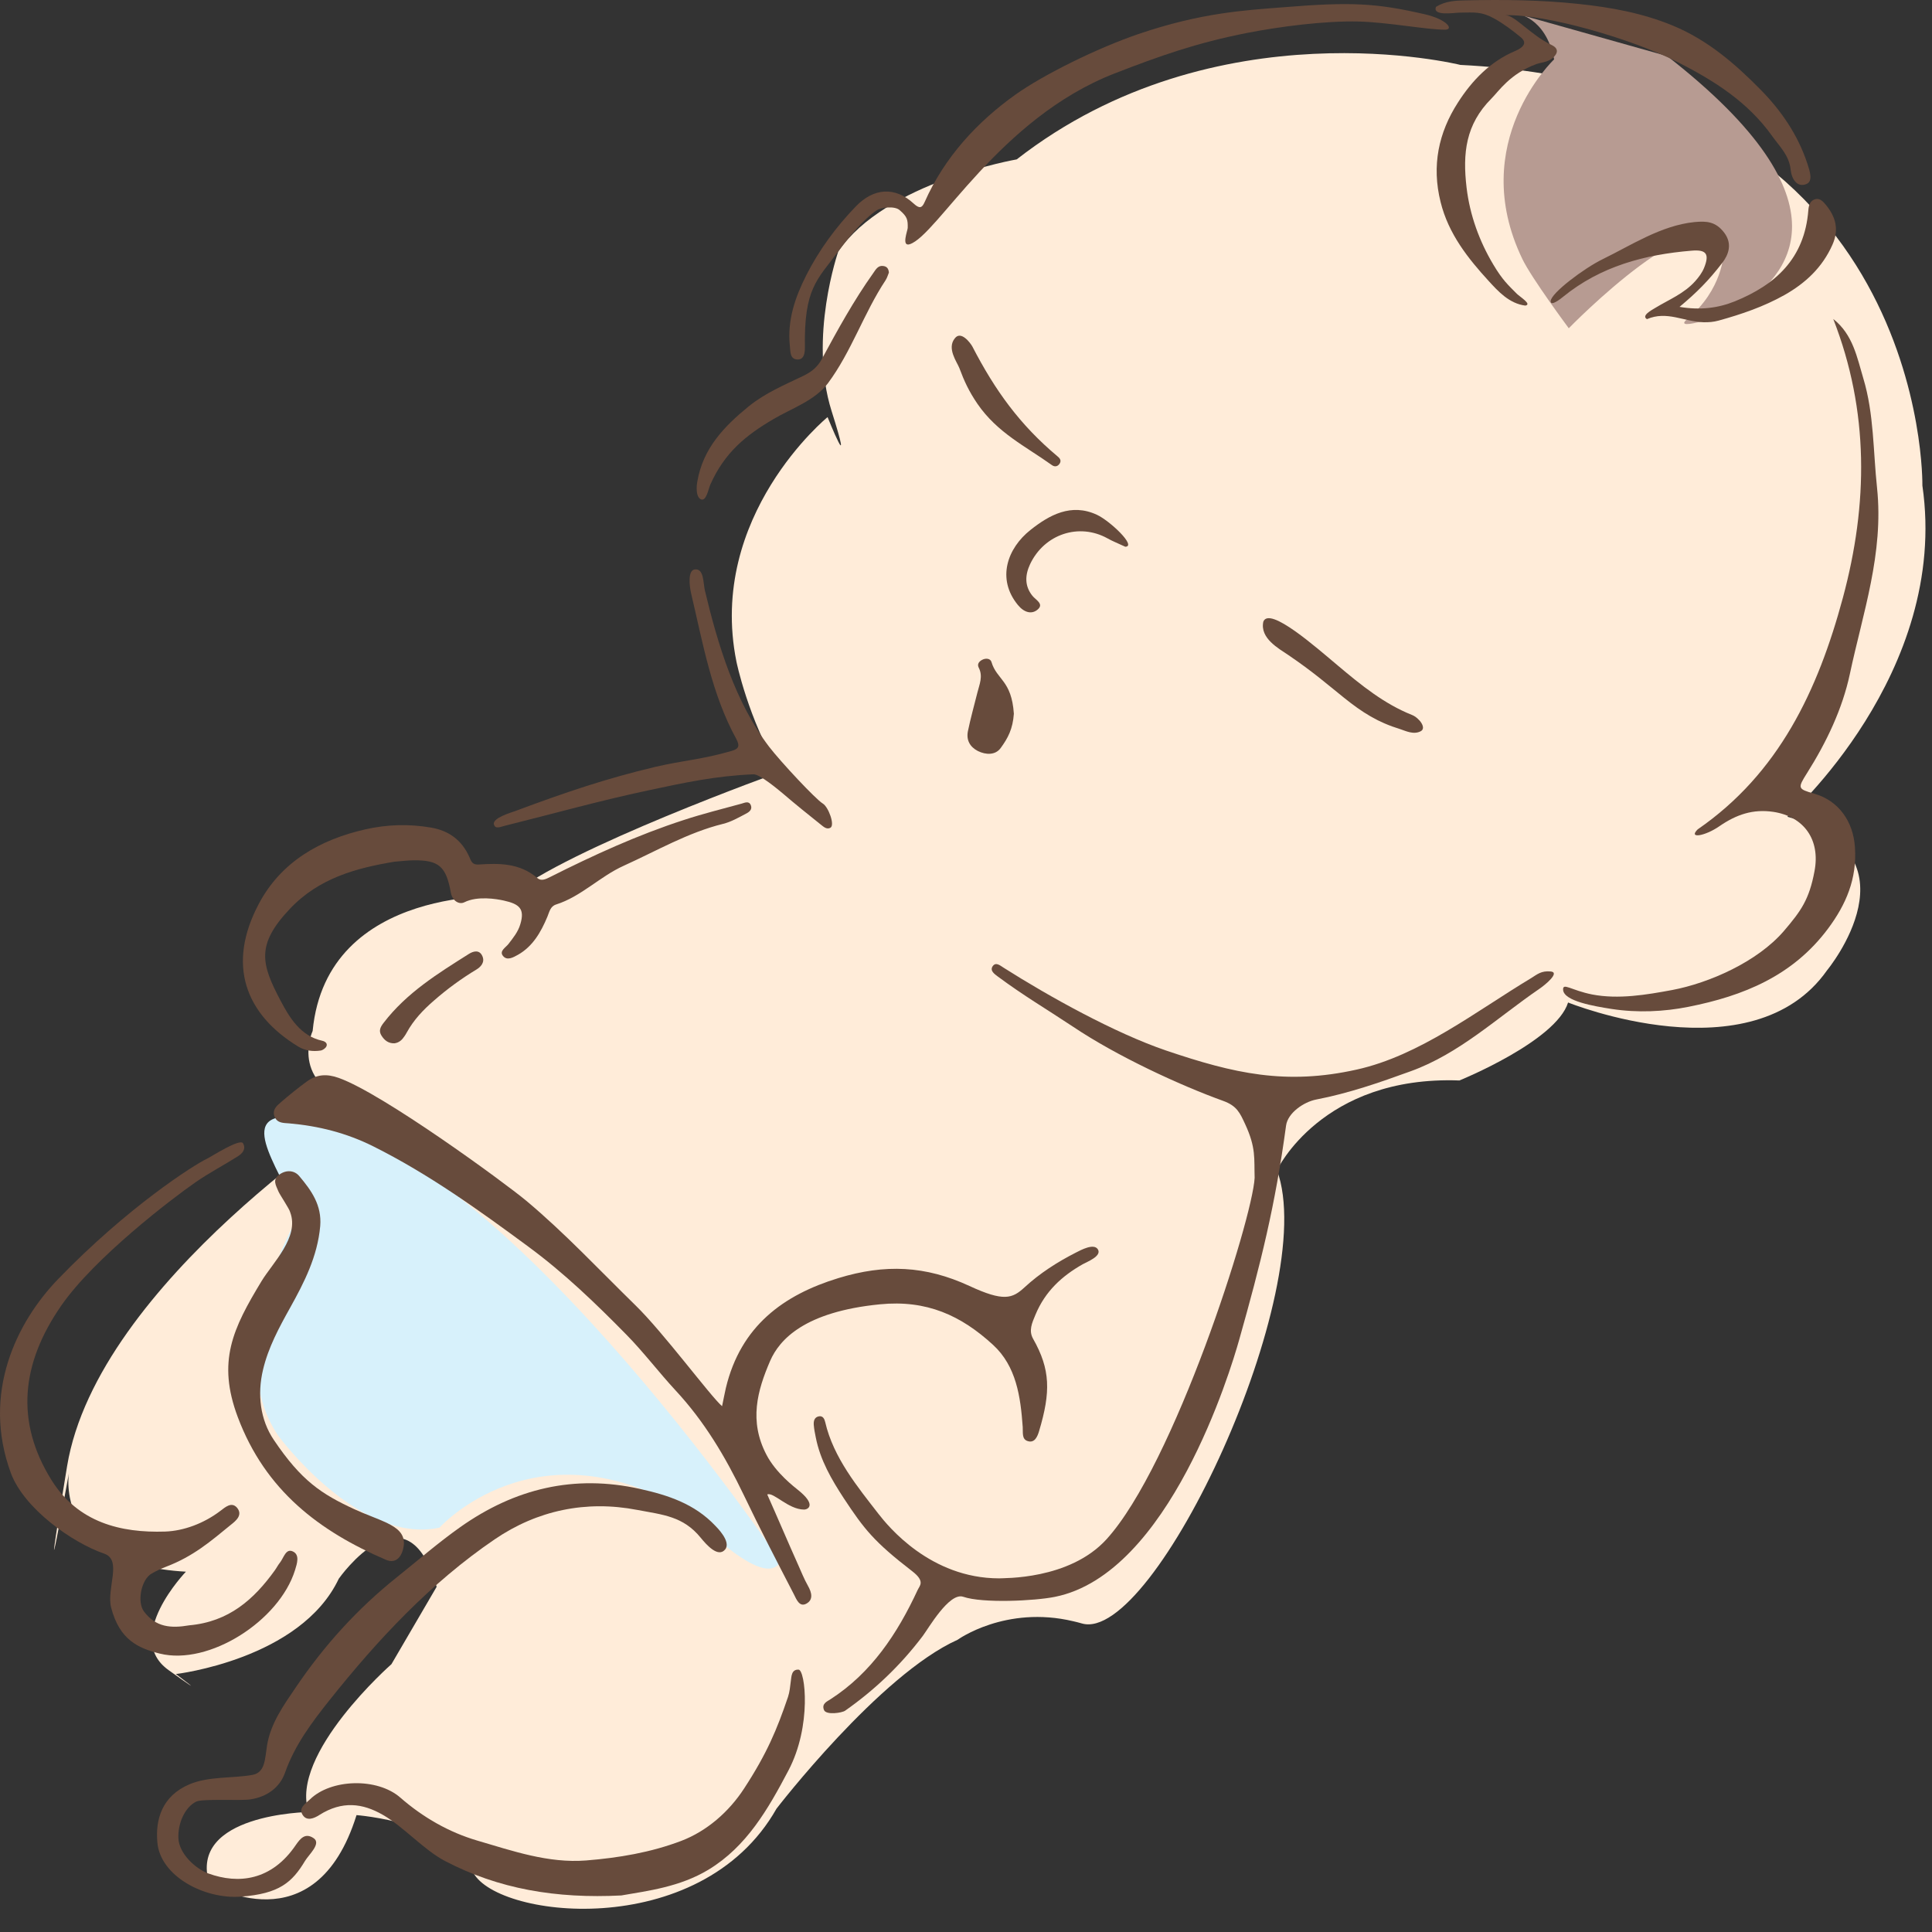 <?xml version="1.0" encoding="UTF-8" standalone="no"?>
<!DOCTYPE svg PUBLIC "-//W3C//DTD SVG 1.1//EN" "http://www.w3.org/Graphics/SVG/1.1/DTD/svg11.dtd">
<svg width="100%" height="100%" viewBox="0 0 59 59" version="1.1" xmlns="http://www.w3.org/2000/svg" xmlns:xlink="http://www.w3.org/1999/xlink" xml:space="preserve" xmlns:serif="http://www.serif.com/" style="fill-rule:evenodd;clip-rule:evenodd;stroke-linejoin:round;stroke-miterlimit:2;">
    <rect x="0" y="0" width="59" height="59" fill="#333333" stroke="none"/>
    <g transform="matrix(1,0,0,1,-167.718,-401.784)">
        <g transform="matrix(1,0,0,1,-425,38.5)">
            <g transform="matrix(0.754,0,0,0.754,592.718,363.284)">
                <g id="圖層-1" serif:id="圖層 1">
                    <g transform="matrix(1,0,0,1,59.147,76.43)">
                        <path d="M0,-73.801C0,-73.801 -9.889,-76.269 -17.969,-69.974C-17.969,-69.974 -23.277,-69.059 -25.195,-66.247C-25.195,-66.247 -26.408,-62.762 -25.467,-59.785C-24.525,-56.803 -25.629,-59.536 -25.629,-59.536C-25.629,-59.536 -30.512,-55.539 -29.32,-49.632C-29.32,-49.632 -28.855,-47.337 -27.561,-45.161C-27.561,-45.161 -36.195,-42.063 -38.504,-40.137C-38.504,-40.137 -45.912,-40.637 -46.484,-34.675C-46.484,-34.675 -47.602,-32.282 -44.135,-31.55C-44.135,-31.55 -55.195,-24.522 -56.43,-17.046C-57.662,-9.579 -56.354,-16.774 -56.354,-16.774C-56.354,-16.774 -57,-13.073 -51.617,-12.774C-51.617,-12.774 -54.18,-10.116 -52.32,-8.788C-50.461,-7.46 -52.025,-8.628 -52.025,-8.628C-52.025,-8.628 -46.973,-9.216 -45.426,-12.489C-45.426,-12.489 -42.666,-16.428 -41.463,-12.161L-43.293,-9.028C-43.293,-9.028 -47.434,-5.384 -46.648,-3.04C-46.648,-3.04 -51.553,-2.971 -50.666,-0.128C-50.666,-0.128 -46.385,2.468 -44.707,-2.915C-44.707,-2.915 -40.799,-2.616 -40.023,-0.678C-39.248,1.257 -30.799,2.298 -27.697,-3.176C-27.697,-3.176 -23.525,-8.598 -20.363,-10.016C-20.363,-10.016 -18.424,-11.421 -15.674,-10.766C-15.563,-10.741 -15.451,-10.712 -15.332,-10.678C-12.404,-9.815 -5.643,-24.221 -7.428,-29.036C-7.428,-29.036 -5.621,-32.876 -0.037,-32.669C-0.037,-32.669 3.875,-34.257 4.363,-35.827C4.363,-35.827 11.824,-32.809 14.855,-37.135C14.855,-37.135 18.76,-41.854 13.244,-43.35C13.244,-43.35 19.816,-49.167 18.713,-56.764C18.713,-56.764 18.992,-72.85 0,-73.801" style="fill:rgb(255,236,217);"/>
                    </g>
                    <g transform="matrix(1,0,0,1,11.754,64.407)">
                        <path d="M0,-19.171C-2.309,-19.275 -0.158,-16.747 0.305,-15.105C0.305,-15.105 -2.855,-9.771 -0.49,-6.265C-0.49,-6.265 2.766,-1.823 6.045,-2.534C6.045,-2.534 9.99,-6.927 16.166,-3.134C16.166,-3.134 19.229,0.104 19.852,-1.173C19.852,-1.173 7.959,-18.817 0,-19.171" style="fill:rgb(215,241,251);"/>
                    </g>
                    <g transform="matrix(1,0,0,1,61.409,13.47)">
                        <path d="M0,-12.919C0,-12.919 1.189,-12.808 1.535,-11.065C1.535,-11.065 -2.027,-7.698 0.25,-2.978C0.623,-2.202 2.129,-0.175 2.129,-0.175C2.129,-0.175 7.732,-5.928 8.4,-3.211C8.4,-3.211 8.371,-1.74 6.918,-0.537C6.271,0 8.574,-0.731 9.031,-1.02C10.963,-2.241 13.779,-5.224 6.115,-11.198" style="fill:rgb(183,155,146);"/>
                    </g>
                    <g transform="matrix(1,0,0,1,62.012,68.803)">
                        <path d="M0,-29.186C-2.24,-27.84 -4.506,-26.051 -7.064,-25.483C-9.932,-24.844 -12.033,-25.323 -14.781,-26.254C-16.844,-26.956 -19.506,-28.43 -21.365,-29.61C-21.506,-29.698 -21.676,-29.854 -21.807,-29.67C-21.934,-29.481 -21.719,-29.346 -21.604,-29.256C-20.521,-28.454 -19.687,-27.973 -18.539,-27.211C-16.771,-26.026 -14.232,-24.85 -12.471,-24.215C-11.916,-24.014 -11.795,-23.735 -11.576,-23.262C-11.137,-22.311 -11.221,-21.885 -11.197,-21.098C-11.285,-19.416 -14.457,-9.469 -17.199,-6.457C-18.705,-4.805 -21.387,-4.893 -21.545,-4.877C-24.334,-4.877 -26.049,-6.997 -26.426,-7.481C-27.264,-8.563 -28.258,-9.76 -28.59,-11.207C-28.619,-11.329 -28.68,-11.467 -28.842,-11.44C-29.029,-11.407 -29.064,-11.249 -29.053,-11.092C-29.039,-10.918 -29.006,-10.749 -28.971,-10.582C-28.791,-9.666 -28.334,-8.883 -27.842,-8.129C-27.012,-6.87 -26.615,-6.36 -25.057,-5.159C-24.529,-4.749 -24.768,-4.579 -24.844,-4.409C-25.672,-2.625 -26.725,-1.045 -28.375,0.019C-28.52,0.113 -28.746,0.201 -28.637,0.46C-28.545,0.668 -27.912,0.574 -27.781,0.482C-26.592,-0.354 -25.545,-1.344 -24.639,-2.543C-24.418,-2.834 -23.566,-4.325 -23,-4.131C-22.215,-3.86 -20.104,-3.963 -19.291,-4.127C-14.65,-5.049 -12.164,-13.327 -11.828,-14.522C-10.947,-17.637 -10.363,-19.973 -9.924,-23.217C-9.852,-23.735 -9.199,-24.174 -8.705,-24.27C-7.393,-24.522 -6.131,-24.959 -4.879,-25.415C-2.904,-26.127 -1.373,-27.584 0.33,-28.75C0.574,-28.915 1.186,-29.42 0.793,-29.457C0.408,-29.493 0.246,-29.338 0,-29.186" style="fill:rgb(103,75,60);"/>
                    </g>
                    <g transform="matrix(1,0,0,1,32.561,47.441)">
                        <path d="M0,13.699C0.176,13.699 0.514,13.504 -0.244,12.902C-0.373,12.795 -1.133,12.224 -1.52,11.476C-2.232,10.111 -1.889,8.885 -1.369,7.678C-0.994,6.816 0.021,5.687 3.078,5.386C4.969,5.199 6.361,5.836 7.658,7.027C8.602,7.894 8.773,9.125 8.861,10.355C8.877,10.568 8.814,10.845 9.057,10.924C9.348,11.023 9.461,10.732 9.525,10.517C9.998,8.935 9.986,8.027 9.283,6.785C9.094,6.453 9.236,6.144 9.377,5.808C9.77,4.861 10.447,4.24 11.295,3.761C11.463,3.666 12.072,3.435 11.906,3.162C11.746,2.898 11.219,3.187 11.014,3.291C10.266,3.672 9.551,4.129 8.932,4.701C8.441,5.152 8.094,5.289 6.701,4.642C4.922,3.82 3.287,3.746 1.396,4.324C-0.828,5.004 -2.559,6.263 -3.162,8.773C-3.213,8.996 -3.254,9.22 -3.316,9.513C-3.797,9.095 -5.686,6.533 -6.83,5.42C-8.291,3.992 -9.684,2.5 -11.242,1.195C-12.141,0.447 -17.053,-3.147 -18.84,-3.783C-19.33,-3.959 -19.734,-3.928 -20.133,-3.639C-20.49,-3.377 -20.836,-3.1 -21.172,-2.809C-21.344,-2.662 -21.555,-2.494 -21.437,-2.207C-21.324,-1.94 -21.072,-1.963 -20.844,-1.942C-19.658,-1.838 -18.533,-1.557 -17.439,-1.01C-15.203,0.107 -13.176,1.564 -11.164,3.049C-9.729,4.103 -8.438,5.345 -7.187,6.619C-6.492,7.326 -5.875,8.144 -5.203,8.869C-4.031,10.129 -3.18,11.564 -2.439,13.105C-1.789,14.467 -1.094,15.801 -0.404,17.137C-0.305,17.334 -0.182,17.658 0.092,17.513C0.383,17.359 0.324,17.07 0.162,16.787C0.004,16.508 -0.115,16.203 -0.248,15.908C-0.631,15.056 -1.102,13.945 -1.486,13.088C-1.24,12.974 -0.639,13.693 0,13.699" style="fill:rgb(103,75,60);"/>
                    </g>
                    <g transform="matrix(1,0,0,1,11.95,49.973)">
                        <path d="M0,13.617C0.082,13.351 0.199,12.996 -0.09,12.863C-0.373,12.73 -0.457,13.119 -0.607,13.31C-0.687,13.408 -0.744,13.523 -0.82,13.629C-1.666,14.806 -2.68,15.711 -4.283,15.855C-5.031,15.984 -5.637,15.933 -6.115,15.301C-6.412,14.908 -6.23,13.986 -5.799,13.754C-5.619,13.65 -5.422,13.558 -5.238,13.488C-4.111,13.06 -3.41,12.445 -2.594,11.779C-2.396,11.623 -2.1,11.383 -2.355,11.086C-2.572,10.844 -2.822,11.066 -3.023,11.219C-3.689,11.728 -4.514,12.033 -5.262,12.058C-7.053,12.117 -8.791,11.695 -9.865,9.971C-11.33,7.619 -11.107,5.26 -9.459,2.892C-8.119,0.967 -5.002,-1.416 -4.033,-2.088C-3.477,-2.473 -2.889,-2.779 -2.324,-3.135C-2.129,-3.256 -1.975,-3.436 -2.107,-3.668C-2.232,-3.879 -3.389,-3.127 -3.559,-3.047C-4.107,-2.787 -6.785,-1.08 -9.598,1.834C-11.285,3.582 -12.695,6.457 -11.512,9.683C-10.977,11.131 -9.02,12.51 -7.734,12.951C-6.982,13.209 -7.65,14.361 -7.447,15.144C-7.105,16.449 -6.348,16.783 -5.48,17C-3.488,17.496 -0.639,15.678 0,13.617" style="fill:rgb(103,75,60);"/>
                    </g>
                    <g transform="matrix(1,0,0,1,11.981,61.911)">
                        <path d="M0,12.815C-0.982,14.262 -2.324,14.409 -3.539,13.969C-4.064,13.778 -4.732,13.163 -4.756,12.536C-4.779,11.93 -4.492,11.282 -4.033,11.057C-3.777,10.93 -2.217,11.032 -1.826,10.965C-1.178,10.862 -0.656,10.501 -0.437,9.887C-0.041,8.764 0.643,7.858 1.359,6.956C3.326,4.487 5.467,2.196 8.053,0.436C9.781,-0.742 11.756,-1.156 13.828,-0.757C14.859,-0.56 15.688,-0.507 16.402,0.374C16.633,0.657 17.109,1.198 17.393,0.84C17.641,0.518 17.033,-0.068 16.992,-0.113C16.145,-1.009 15.068,-1.357 13.93,-1.609C11.273,-2.201 8.873,-1.624 6.66,-0.06C5.77,0.569 4.945,1.288 4.098,1.965C2.496,3.245 1.148,4.731 0,6.43C-0.488,7.149 -1.014,7.874 -1.164,8.772C-1.254,9.329 -1.232,9.883 -1.766,9.977C-2.555,10.118 -3.52,10.026 -4.303,10.354C-5.424,10.829 -5.693,11.786 -5.607,12.713C-5.488,14.075 -3.709,15.016 -2.232,14.907C-0.662,14.792 -0.146,14.323 0.375,13.456C0.527,13.202 1.043,12.753 0.721,12.538C0.375,12.303 0.176,12.563 0,12.815" style="fill:rgb(103,75,60);"/>
                    </g>
                    <g transform="matrix(1,0,0,1,74.922,26.646)">
                        <path d="M0,0.653C0.525,-1.818 1.379,-4.237 1.102,-6.882C0.943,-8.365 0.979,-9.883 0.547,-11.316C0.293,-12.163 0.129,-13.096 -0.672,-13.727C0.787,-9.992 0.74,-6.227 -0.283,-2.431C-1.293,1.317 -2.875,4.678 -6.164,6.946C-6.557,7.337 -5.865,7.219 -5.289,6.821C-4.598,6.344 -3.924,6.112 -3.092,6.237C-1.857,6.428 -1.187,7.364 -1.432,8.641C-1.645,9.786 -1.979,10.251 -2.67,11.059C-3.746,12.313 -5.705,13.169 -7.189,13.45C-8.238,13.645 -9.369,13.837 -10.436,13.632C-11.293,13.462 -11.635,13.135 -11.613,13.448C-11.576,13.905 -10.352,14.108 -9.645,14.219C-8.598,14.38 -7.525,14.329 -6.543,14.133C-4.307,13.69 -2.311,12.88 -0.881,10.962C-0.16,9.993 0.293,8.956 0.207,7.676C0.139,6.626 -0.449,5.782 -1.445,5.499C-2.109,5.307 -2.127,5.286 -1.73,4.659C-0.949,3.421 -0.301,2.065 0,0.653" style="fill:rgb(103,75,60);"/>
                    </g>
                    <g transform="matrix(1,0,0,1,32.293,0.085)">
                        <path d="M0,14.475C0.283,14.49 0.309,14.18 0.307,13.985C0.268,11.601 0.795,11.256 1.658,10.098C2.072,9.537 2.688,8.784 3.217,8.432C3.396,8.312 3.941,8.249 4.141,8.423C4.449,8.689 4.479,8.806 4.471,9.147C4.467,9.254 4.205,9.92 4.555,9.806C5.672,9.439 8.166,4.71 12.85,2.89C14.676,2.182 16.16,1.652 18.227,1.247C19.562,0.986 21.365,0.757 22.703,0.786C23.893,0.811 25.449,1.114 26.223,1.118C26.605,1.124 26.33,0.701 25.402,0.49C23.453,0.042 22.428,-0.015 19.701,0.208C18.15,0.331 16.385,0.418 13.809,1.296C12.158,1.86 9.979,2.932 8.824,3.755C7.295,4.846 5.965,6.272 5.156,8.1C5.047,8.35 4.943,8.373 4.709,8.157C3.957,7.462 3.09,7.528 2.375,8.27C1.574,9.098 0.889,10.026 0.363,11.062C-0.084,11.945 -0.412,12.883 -0.303,13.921C-0.277,14.152 -0.305,14.46 0,14.475" style="fill:rgb(103,75,60);"/>
                    </g>
                    <g transform="matrix(1,0,0,1,32.344,76.892)">
                        <path d="M0,-9.269C-0.291,-9.281 -0.287,-8.999 -0.316,-8.792C-0.344,-8.578 -0.359,-8.371 -0.43,-8.158C-0.875,-6.849 -1.279,-5.876 -2.203,-4.46C-2.822,-3.505 -3.721,-2.726 -4.752,-2.333C-5.99,-1.863 -7.287,-1.646 -8.607,-1.54C-10.131,-1.419 -11.586,-1.927 -13.02,-2.347C-14.152,-2.681 -15.203,-3.277 -16.129,-4.085C-17.066,-4.906 -18.947,-4.845 -19.793,-4.011C-19.963,-3.845 -20.271,-3.669 -20.084,-3.38C-19.918,-3.123 -19.625,-3.242 -19.412,-3.38C-18.48,-3.97 -17.656,-3.855 -16.846,-3.392C-15.988,-2.902 -15.188,-1.974 -14.318,-1.517C-12.148,-0.382 -9.814,0.012 -7.178,-0.123C-6.117,-0.308 -4.811,-0.464 -3.645,-1.169C-2.104,-2.105 -1.236,-3.617 -0.412,-5.183C0.545,-6.998 0.268,-9.255 0,-9.269" style="fill:rgb(103,75,60);"/>
                    </g>
                    <g transform="matrix(1,0,0,1,12.081,32.627)">
                        <path d="M0,9.762C0.283,9.932 0.592,9.969 0.906,9.922C0.996,9.907 1.111,9.826 1.143,9.744C1.191,9.623 1.076,9.549 0.973,9.526C0.094,9.336 -0.357,8.588 -0.723,7.891C-1.506,6.407 -1.713,5.637 -0.342,4.184C0.848,2.924 2.377,2.528 3.891,2.274C4.199,2.25 4.432,2.219 4.66,2.217C5.693,2.205 5.988,2.459 6.18,3.53C6.24,3.86 6.516,4.024 6.727,3.916C7.262,3.649 8.039,3.785 8.318,3.846C8.957,3.987 9.178,4.18 8.996,4.795C8.904,5.116 8.705,5.354 8.514,5.604C8.406,5.746 8.141,5.885 8.281,6.076C8.447,6.303 8.707,6.149 8.902,6.041C9.496,5.703 9.826,5.131 10.088,4.504C10.17,4.311 10.203,4.082 10.443,4.006C11.463,3.682 12.213,2.873 13.184,2.436C14.512,1.836 15.777,1.094 17.203,0.741C17.521,0.664 17.822,0.491 18.115,0.338C18.236,0.278 18.4,0.176 18.332,-0.006C18.256,-0.207 18.084,-0.113 17.953,-0.078C17.172,0.137 16.381,0.332 15.609,0.586C13.742,1.192 11.959,2.008 10.205,2.891C10.025,2.981 9.84,3.073 9.68,2.934C8.973,2.328 8.145,2.332 7.311,2.387C7.055,2.405 7.008,2.274 6.926,2.076C6.621,1.397 6.096,1.016 5.383,0.893C4.484,0.737 3.596,0.764 2.717,0.963C0.9,1.375 -0.689,2.264 -1.596,3.975C-2.906,6.442 -2.152,8.451 0,9.762" style="fill:rgb(103,75,60);"/>
                    </g>
                    <g transform="matrix(1,0,0,1,61.434,0.46)">
                        <path d="M0,11.438C-0.357,11.079 -0.578,10.884 -0.953,10.255C-1.516,9.311 -1.902,8.258 -2.035,7.141C-2.199,5.747 -2.076,4.581 -1.027,3.53C-0.715,3.214 -0.277,2.533 0.785,2.138C1.021,2.05 1.371,2.069 1.58,1.744C1.676,1.592 1.609,1.455 1.404,1.36C0.559,0.957 -0.072,0.163 -0.459,0.156C1.166,0.109 4.66,1.104 6.551,2.074C8.01,2.819 9.373,3.681 10.354,5.068C10.645,5.475 11.031,5.837 11.09,6.409C11.125,6.772 11.346,7.16 11.738,6.99C12,6.875 11.869,6.473 11.773,6.184C11.391,5.008 10.703,4.015 9.877,3.176C8.838,2.119 7.727,1.161 6.326,0.58C5.084,0.067 3.836,-0.158 2.521,-0.299C0.984,-0.464 -0.547,-0.479 -2.078,-0.445C-2.453,-0.437 -2.887,-0.428 -3.275,-0.18C-3.42,0.203 -2.541,0.055 -2.324,0.052C-1.701,0.044 -1.437,0.006 -0.93,0.282C-0.559,0.485 -0.158,0.782 0.166,1.055C0.441,1.287 0.242,1.472 -0.064,1.604C-1.064,2.025 -1.809,2.79 -2.387,3.696C-3.17,4.912 -3.455,6.252 -3.088,7.72C-2.77,9.013 -1.975,10.008 -1.135,10.926C-0.764,11.33 -0.312,11.835 0.344,11.917C0.629,11.868 0.129,11.566 0,11.438" style="fill:rgb(103,75,60);"/>
                    </g>
                    <g transform="matrix(1,0,0,1,9.631,53.33)">
                        <path d="M0,4.066C1.119,7.048 3.318,8.695 5.996,9.843C6.43,10.029 6.662,9.685 6.721,9.281C6.787,8.775 6.42,8.541 6.059,8.361C5.627,8.154 5.162,8.002 4.725,7.798C3.389,7.179 2.576,6.65 1.457,4.986C0.906,4.17 0.785,3.146 1.021,2.15C1.234,1.246 1.67,0.441 2.117,-0.36C2.691,-1.391 3.227,-2.438 3.338,-3.668C3.41,-4.522 2.973,-5.123 2.49,-5.696C2.297,-5.928 1.971,-5.963 1.687,-5.76C1.387,-5.549 1.545,-5.323 1.645,-5.077C1.711,-4.922 2.094,-4.368 2.123,-4.229C2.5,-3.221 1.416,-2.19 0.961,-1.44C-0.203,0.482 -0.846,1.81 0,4.066" style="fill:rgb(103,75,60);"/>
                    </g>
                    <g transform="matrix(1,0,0,1,20.446,23.173)">
                        <path d="M0,10.272C2.008,9.774 3.771,9.272 5.822,8.836C7.285,8.524 8.537,8.252 10.068,8.188C10.324,8.176 11.08,8.815 11.266,8.969C11.764,9.397 12.277,9.809 12.791,10.219C12.902,10.305 13.031,10.436 13.186,10.354C13.381,10.245 13.104,9.508 12.881,9.374C12.586,9.196 11.164,7.67 10.707,7.075C9.332,5.274 8.633,2.954 8.105,0.751C8.029,0.424 8.07,-0.164 7.686,-0.108C7.41,-0.067 7.469,0.543 7.553,0.893C8.025,2.893 8.377,4.934 9.375,6.756C9.543,7.073 9.447,7.167 9.17,7.245C7.984,7.59 7.225,7.622 6.086,7.889C4.102,8.36 2.48,8.909 0.416,9.678C0.258,9.735 -0.514,9.96 -0.441,10.217C-0.385,10.43 -0.154,10.307 0,10.272" style="fill:rgb(103,75,60);"/>
                    </g>
                    <g transform="matrix(1,0,0,1,73.241,12.566)">
                        <path d="M0,-4.052C-0.152,-2.083 -1.348,-1.026 -2.971,-0.364C-3.65,-0.089 -4.373,0.005 -5.217,-0.137C-4.521,-0.718 -4.041,-1.198 -3.488,-1.918C-3.234,-2.245 -3.066,-2.689 -3.406,-3.14C-3.752,-3.595 -4.121,-3.619 -4.617,-3.571C-5.963,-3.435 -7.189,-2.624 -8.332,-2.068C-9.074,-1.706 -10.422,-0.698 -10.436,-0.371C-10.445,-0.136 -10.023,-0.47 -9.943,-0.537C-8.414,-1.785 -6.623,-2.256 -4.729,-2.413C-4.131,-2.465 -3.994,-2.281 -4.225,-1.712C-4.307,-1.515 -4.434,-1.346 -4.576,-1.185C-5.029,-0.674 -5.641,-0.435 -6.191,-0.101C-6.365,0.003 -6.771,0.221 -6.537,0.36C-5.729,0.011 -5.041,0.463 -4.252,0.485C-4.041,0.491 -3.84,0.475 -3.637,0.419C-2.711,0.164 -1.805,-0.146 -0.963,-0.619C-0.127,-1.093 0.564,-1.724 0.977,-2.656C1.25,-3.271 1.109,-3.782 0.713,-4.265C0.604,-4.396 0.48,-4.543 0.291,-4.502C0.072,-4.451 0.014,-4.245 0,-4.052" style="fill:rgb(103,75,60);"/>
                    </g>
                    <g transform="matrix(1,0,0,1,28.768,11.436)">
                        <path d="M0,8.194C0.576,6.897 1.434,6.198 2.553,5.541C3.303,5.099 4.238,4.787 4.764,4.087C5.719,2.804 6.219,1.242 7.102,-0.09C7.168,-0.193 7.201,-0.323 7.234,-0.396C7.219,-0.58 7.131,-0.64 7.025,-0.66C6.797,-0.704 6.705,-0.525 6.594,-0.366C5.814,0.731 5.164,1.911 4.523,3.097C4.346,3.431 4.094,3.632 3.75,3.796C2.998,4.153 2.213,4.492 1.568,5.012C0.568,5.826 -0.297,6.717 -0.527,8.076C-0.561,8.26 -0.59,8.678 -0.389,8.783C-0.164,8.898 -0.076,8.365 0,8.194" style="fill:rgb(103,75,60);"/>
                    </g>
                    <g transform="matrix(1,0,0,1,54.198,27.348)">
                        <path d="M0,-0.381C-0.875,-1.113 -2.783,-2.807 -3.031,-2.17C-3.178,-1.498 -2.41,-1.084 -2.014,-0.815C-1.016,-0.137 -0.441,0.369 0.227,0.904C0.98,1.51 1.605,1.906 2.523,2.187C2.709,2.244 3.051,2.426 3.346,2.267C3.588,2.139 3.295,1.734 2.986,1.607C1.861,1.16 0.924,0.396 0,-0.381" style="fill:rgb(103,75,60);"/>
                    </g>
                    <g transform="matrix(1,0,0,1,42.926,13.535)">
                        <path d="M0,5.227C0.066,5.11 -0.006,5.019 -0.09,4.952C-1.621,3.67 -2.623,2.281 -3.545,0.497C-3.621,0.358 -4.006,-0.161 -4.254,0.168C-4.586,0.573 -4.166,1.127 -4.072,1.368C-3.871,1.906 -3.686,2.309 -3.338,2.821C-2.525,4.002 -1.387,4.54 -0.32,5.304C-0.205,5.388 -0.074,5.36 0,5.227" style="fill:rgb(103,75,60);"/>
                    </g>
                    <g transform="matrix(1,0,0,1,44.858,23.455)">
                        <path d="M0,-1.649C0.195,-1.538 0.41,-1.455 0.719,-1.311C1.193,-1.326 0.09,-2.364 -0.43,-2.605C-1.473,-3.09 -2.361,-2.595 -3.121,-1.992C-4.057,-1.253 -4.504,-0.014 -3.631,1.049C-3.377,1.359 -3.066,1.441 -2.824,1.226C-2.568,1.002 -2.914,0.84 -3.045,0.674C-3.371,0.268 -3.338,-0.174 -3.139,-0.602C-2.559,-1.829 -1.152,-2.288 0,-1.649" style="fill:rgb(103,75,60);"/>
                    </g>
                    <g transform="matrix(1,0,0,1,39.202,27.615)">
                        <path d="M0,2C-0.072,2.359 0.082,2.635 0.4,2.801C0.734,2.967 1.113,2.971 1.324,2.686C1.625,2.275 1.818,1.906 1.861,1.293C1.771,-0.066 1.168,-0.08 0.955,-0.801C0.914,-0.947 0.725,-0.971 0.574,-0.889C0.451,-0.822 0.367,-0.719 0.437,-0.576C0.621,-0.223 0.467,0.1 0.385,0.432C0.254,0.955 0.109,1.473 0,2" style="fill:rgb(103,75,60);"/>
                    </g>
                    <g transform="matrix(1,0,0,1,18.995,42.077)">
                        <path d="M0,-3.444C-1.256,-2.651 -2.521,-1.872 -3.459,-0.649C-3.59,-0.479 -3.67,-0.325 -3.541,-0.128C-3.42,0.064 -3.256,0.187 -3.021,0.179C-2.828,0.154 -2.709,0.038 -2.613,-0.108C-2.578,-0.155 -2.549,-0.208 -2.52,-0.26C-2.24,-0.77 -1.855,-1.176 -1.416,-1.555C-0.875,-2.028 -0.305,-2.444 0.307,-2.813C0.486,-2.923 0.65,-3.108 0.543,-3.35C0.422,-3.631 0.166,-3.548 0,-3.444" style="fill:rgb(103,75,60);"/>
                    </g>
                </g>
            </g>
        </g>
    </g>
</svg>
